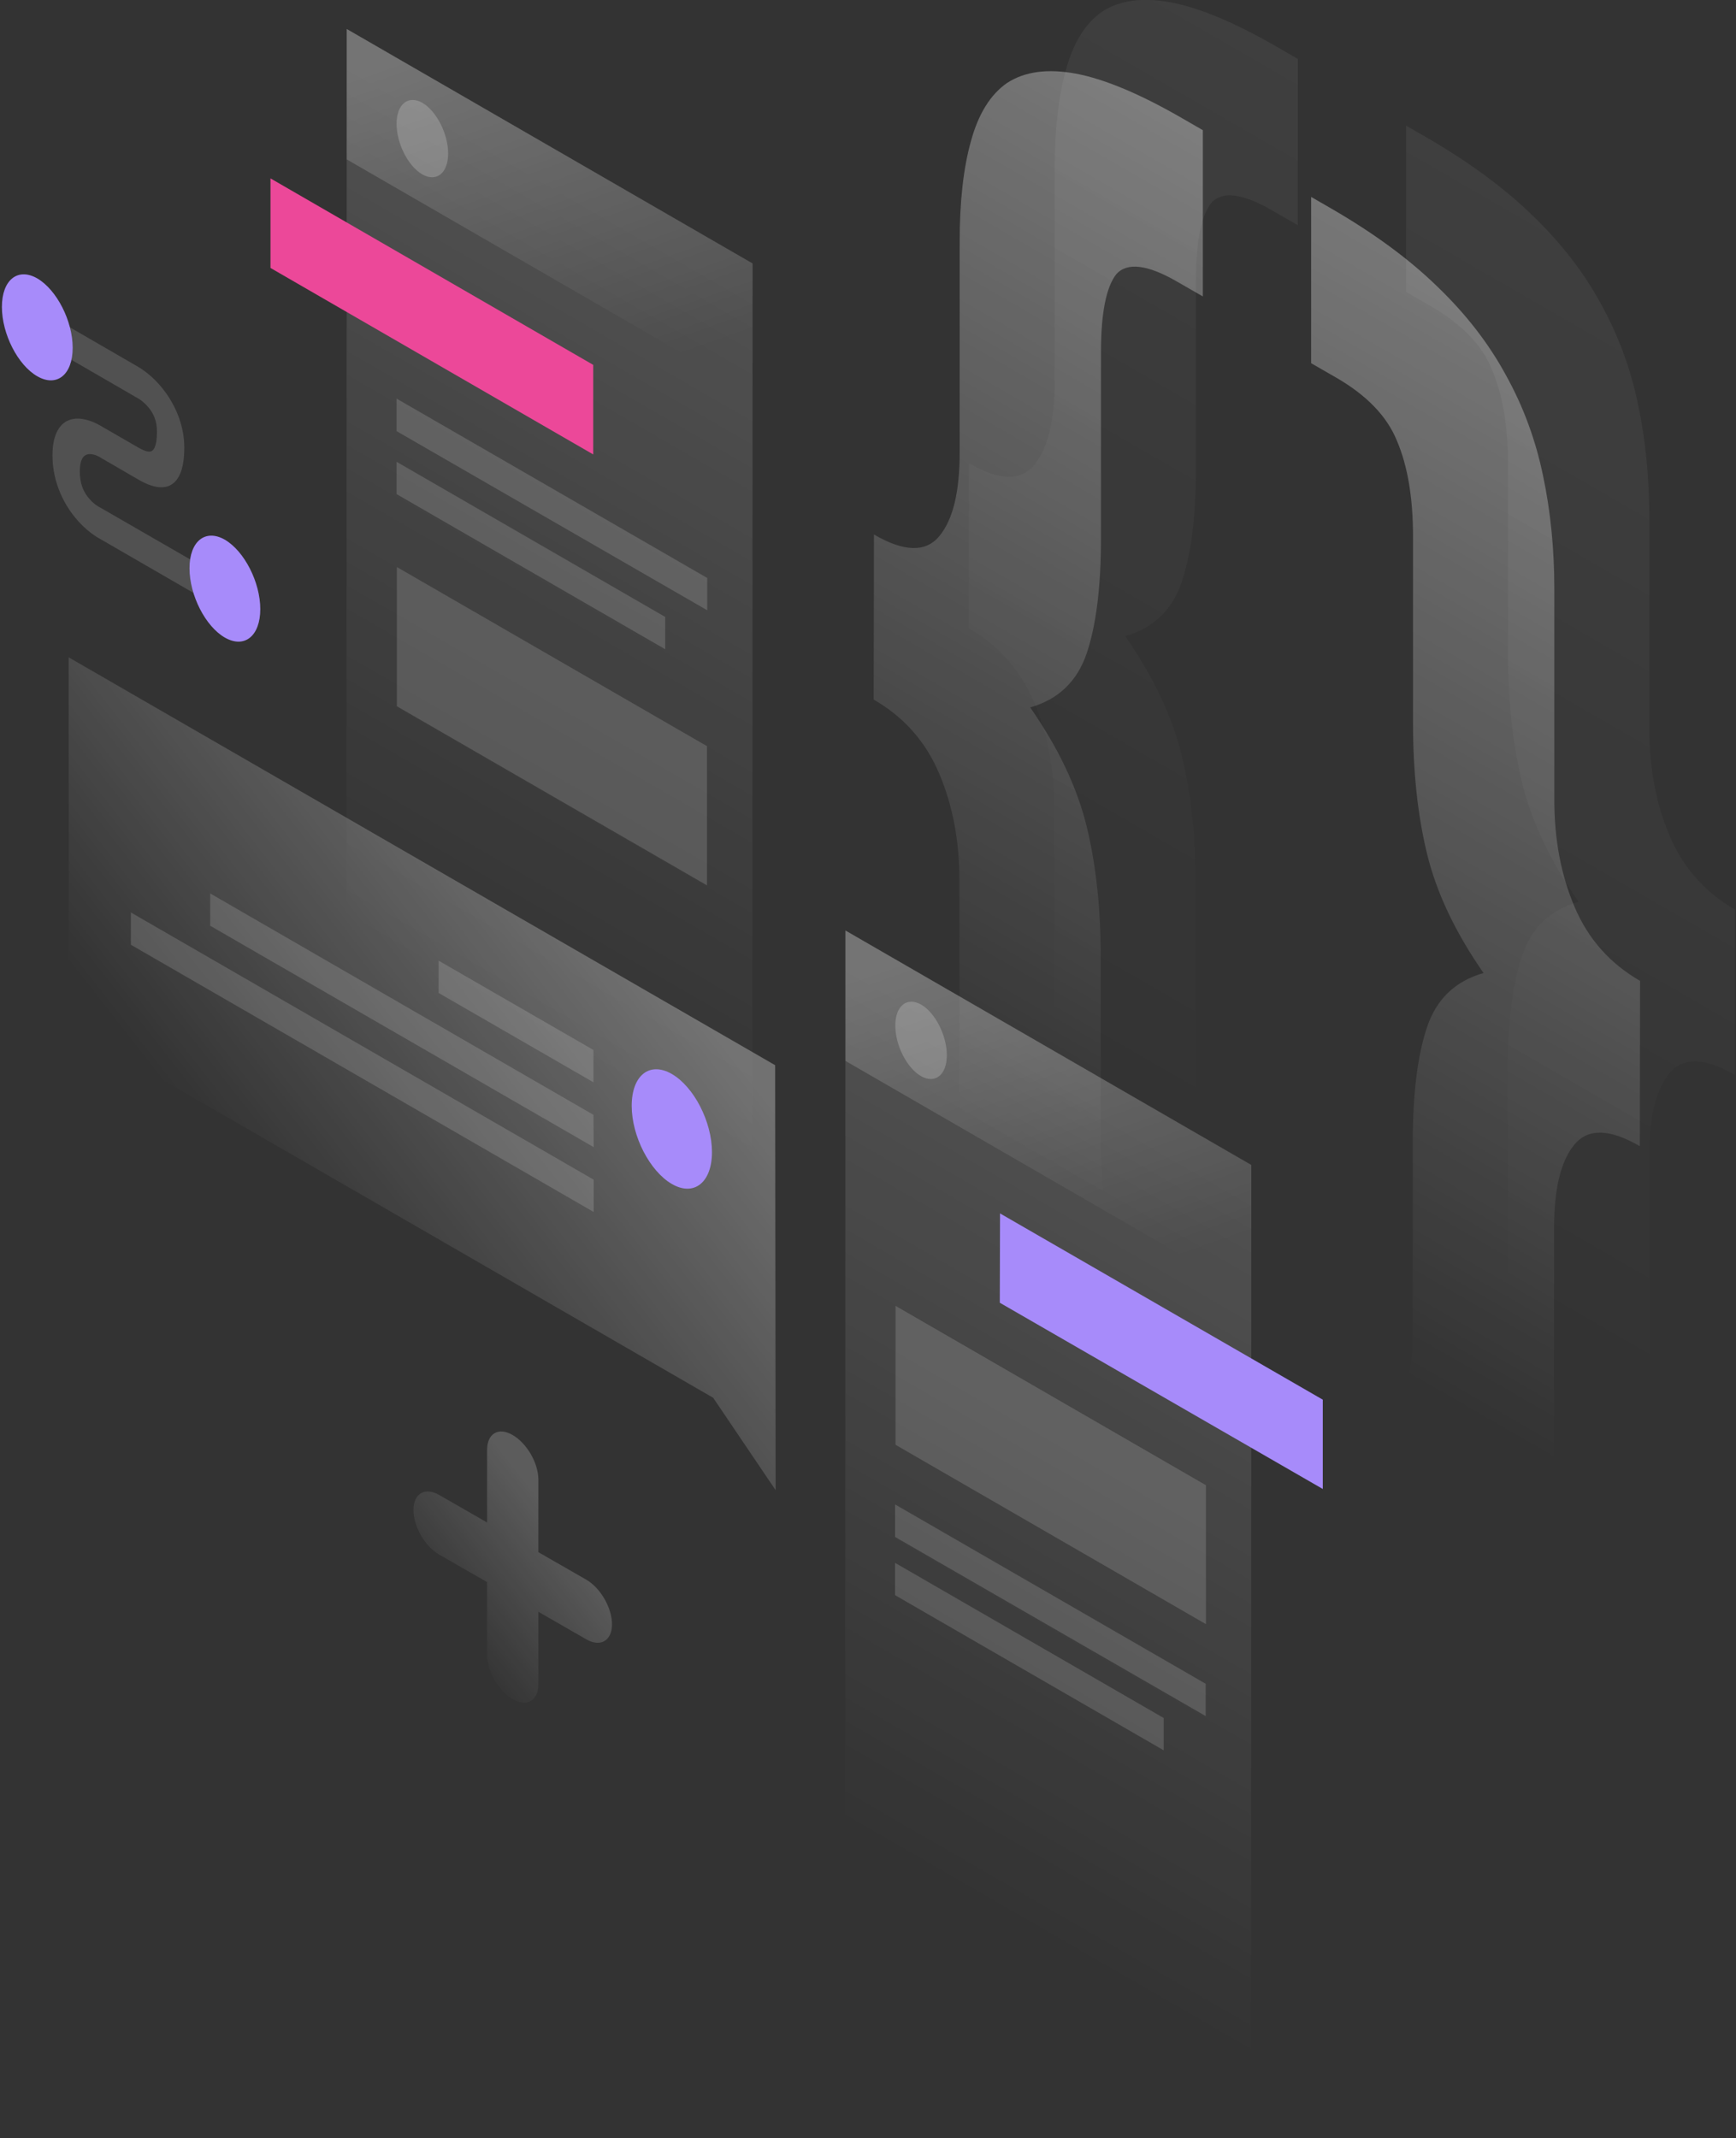 <?xml version="1.0" encoding="utf-8"?>
<!-- Generator: Adobe Illustrator 22.1.0, SVG Export Plug-In . SVG Version: 6.00 Build 0)  -->
<svg version="1.1" id="illustration" xmlns="http://www.w3.org/2000/svg" xmlns:xlink="http://www.w3.org/1999/xlink" x="0px"
	 y="0px" viewBox="0 0 731 900" style="enable-background:new 0 0 731 900;" xml:space="preserve">
<rect x="0" y="0" width="731" height="900" fill="#333333" stroke="none"/>
<style type="text/css">
	.st0{opacity:7.000000e-02;fill:url(#SVGID_1_);enable-background:new    ;}
	.st1{opacity:7.000000e-02;fill:url(#SVGID_2_);enable-background:new    ;}
	.st2{opacity:0.4;fill:url(#SVGID_3_);enable-background:new    ;}
	.st3{opacity:0.4;fill:url(#SVGID_4_);enable-background:new    ;}
	.st4{opacity:0.15;fill:url(#SVGID_5_);enable-background:new    ;}
	.st5{fill:#ec4899;}
	.st6{opacity:0.15;fill:#FFFFFF;enable-background:new    ;}
	.st7{opacity:0.2;fill:url(#SVGID_6_);enable-background:new    ;}
	.st8{opacity:0.2;fill:#FFFFFF;enable-background:new    ;}
	.st9{opacity:0.15;fill:url(#SVGID_7_);enable-background:new    ;}
	.st10{fill:#a78bfa;}
	.st11{opacity:0.2;fill:url(#SVGID_8_);enable-background:new    ;}
	.st12{opacity:0.3;fill:url(#SVGID_9_);enable-background:new    ;}
	.st13{fill:#a78bfa;}
	.st14{opacity:0.2;fill:url(#SVGID_10_);enable-background:new    ;}
</style>
<linearGradient id="SVGID_1_" gradientUnits="userSpaceOnUse" x1="793.388" y1="-34.896" x2="546.709" y2="392.636" gradientTransform="matrix(1 0 0 1 0 108)">
	<stop  offset="0" style="stop-color:#FFFFFF"/>
	<stop  offset="1" style="stop-color:#FFFFFF;stop-opacity:0"/>
</linearGradient>
<path class="st0" d="M730.5,452.5c-12.7-7.4-21.9-7.6-27.6-0.6c-5.7,6.9-8.5,18.6-8.5,35.1v88.9c0,16.9-1.6,30.9-4.7,42
	c-3.1,11.5-8.4,19.7-15.7,24.5c-7.1,4.9-16.7,6.2-28.9,3.9c-11.9-2.2-26.8-8.4-44.6-18.7l-8.5-4.9v-70l10.6,6.1
	c12.7,7.4,21.2,8.3,25.5,2.9c4.5-5.2,6.8-16.1,6.8-32.6v-78.3c0-20.4,2-36.5,6-48.4s11.9-19.4,23.8-22.8
	c-11.9-17.1-19.8-33.8-23.8-50.2c-4-16.4-5.9-34.8-5.9-55.2v-78.3c0-16.5-2.3-29.9-6.8-40.4c-4.2-10.3-12.7-19.1-25.5-26.5
	l-10.6-6.1v-70l8.5,4.9c17.8,10.3,32.7,21.2,44.6,32.8c12.2,11.7,21.8,24.2,28.9,37.3c7.4,13.3,12.6,27.5,15.7,42.6
	c3.1,14.7,4.7,30.6,4.7,47.4v88.9c0,16.5,2.8,31.5,8.5,44.9c5.7,13.5,14.9,23.9,27.6,31.2L730.5,452.5z"/>
<linearGradient id="SVGID_2_" gradientUnits="userSpaceOnUse" x1="674.801" y1="-105.168" x2="428.165" y2="322.289" gradientTransform="matrix(1 0 0 1 0 108)">
	<stop  offset="0" style="stop-color:#FFFFFF"/>
	<stop  offset="1" style="stop-color:#FFFFFF;stop-opacity:0"/>
</linearGradient>
<path class="st1" d="M408,195c12.7,7.4,21.9,7.6,27.6,0.6c5.7-6.9,8.5-18.6,8.5-35.1V71.6c0-16.9,1.6-30.9,4.7-42
	c3.1-11.5,8.2-19.8,15.3-24.7c7.4-4.8,17-6.1,28.9-3.9c12.2,2.3,27.2,8.6,45,18.9l8.5,4.9v70l-10.6-6.1c-12.7-7.4-21.4-8.4-25.9-3.2
	c-4.2,5.4-6.4,16.3-6.4,32.8v78.3c0,20.4-2,36.5-6,48.4c-4,11.8-11.9,19.4-23.8,22.8c11.9,17.1,19.8,33.8,23.8,50.2
	c4,16.4,5.9,34.8,5.9,55.2v78.3c0,16.5,2.1,29.9,6.4,40.2c4.5,10.5,13.2,19.4,25.9,26.7l10.6,6.1v70l-8.5-4.9
	c-17.8-10.3-32.8-21.3-45-33c-11.9-11.6-21.5-24-28.9-37.3c-7.1-13.1-12.2-27.2-15.3-42.4c-3.1-14.7-4.7-30.6-4.7-47.4v-88.9
	c0-16.5-2.8-31.5-8.5-44.9c-5.7-13.5-14.9-23.9-27.6-31.2L408,195z"/>
<linearGradient id="SVGID_3_" gradientUnits="userSpaceOnUse" x1="753.388" y1="-4.896" x2="506.709" y2="422.636" gradientTransform="matrix(1 0 0 1 0 108)">
	<stop  offset="0" style="stop-color:#FFFFFF"/>
	<stop  offset="1" style="stop-color:#FFFFFF;stop-opacity:0"/>
</linearGradient>
<path class="st2" d="M690.5,482.5c-12.7-7.4-21.9-7.6-27.6-0.6c-5.7,6.9-8.5,18.6-8.5,35.1v88.9c0,16.9-1.6,30.9-4.7,42
	c-3.1,11.5-8.4,19.7-15.7,24.5c-7.1,4.9-16.7,6.2-28.9,3.9c-11.9-2.2-26.8-8.4-44.6-18.7l-8.5-4.9v-70l10.6,6.1
	c12.7,7.4,21.2,8.3,25.5,2.9c4.5-5.2,6.8-16.1,6.8-32.6v-78.3c0-20.4,2-36.5,6-48.4s11.9-19.4,23.8-22.8
	c-11.9-17.1-19.8-33.8-23.8-50.2c-4-16.4-5.9-34.8-5.9-55.2v-78.3c0-16.5-2.3-29.9-6.8-40.4c-4.2-10.3-12.7-19.1-25.5-26.5
	l-10.6-6.1v-70l8.5,4.9c17.8,10.3,32.7,21.2,44.6,32.8c12.2,11.7,21.8,24.2,28.9,37.3c7.4,13.3,12.6,27.5,15.7,42.6
	c3.1,14.7,4.7,30.6,4.7,47.4v88.9c0,16.5,2.8,31.5,8.5,44.9c5.7,13.5,14.9,23.9,27.6,31.2L690.5,482.5z"/>
<linearGradient id="SVGID_4_" gradientUnits="userSpaceOnUse" x1="634.801" y1="-75.168" x2="388.165" y2="352.289" gradientTransform="matrix(1 0 0 1 0 108)">
	<stop  offset="0" style="stop-color:#FFFFFF"/>
	<stop  offset="1" style="stop-color:#FFFFFF;stop-opacity:0"/>
</linearGradient>
<path class="st3" d="M368,225c12.7,7.4,21.9,7.6,27.6,0.6c5.7-6.9,8.5-18.6,8.5-35.1v-88.9c0-16.9,1.6-30.9,4.7-42
	c3.1-11.5,8.2-19.8,15.3-24.7c7.4-4.8,17-6.1,28.9-3.9c12.2,2.3,27.2,8.6,45,18.9l8.5,4.9v70l-10.6-6.1c-12.7-7.4-21.4-8.4-25.9-3.2
	c-4.2,5.4-6.4,16.3-6.4,32.8v78.3c0,20.4-2,36.5-6,48.4c-4,11.8-11.9,19.4-23.8,22.8c11.9,17.1,19.8,33.8,23.8,50.2
	c4,16.4,5.9,34.8,5.9,55.2v78.3c0,16.5,2.1,29.9,6.4,40.2c4.5,10.5,13.2,19.4,25.9,26.7l10.6,6.1v70l-8.5-4.9
	c-17.8-10.3-32.8-21.3-45-33c-11.9-11.6-21.5-24-28.9-37.3c-7.1-13.1-12.2-27.2-15.3-42.4c-3.1-14.7-4.7-30.6-4.7-47.4v-88.9
	c0-16.5-2.8-31.5-8.5-44.9c-5.7-13.5-14.9-23.9-27.6-31.2L368,225z"/>
<linearGradient id="SVGID_5_" gradientUnits="userSpaceOnUse" x1="320.029" y1="4.649" x2="156.761" y2="287.513" gradientTransform="matrix(1 0 0 1 0 108)">
	<stop  offset="0" style="stop-color:#FFFFFF"/>
	<stop  offset="1" style="stop-color:#FFFFFF;stop-opacity:0"/>
</linearGradient>
<path class="st4" d="M146,12.2l170.9,98.7l-0.1,409.3l-170.9-98.7L146,12.2z"/>
<path class="st5" d="M113.9,75.1l135.9,78.5v37.7l-135.9-78.5L113.9,75.1z"/>
<path class="st6" d="M167.1,238.7l130.6,75.4v58.6l-130.6-75.4V238.7z"/>
<path class="st6" d="M167,167.8l130.8,75.5v13.6L167,181.5V167.8z"/>
<path class="st6" d="M167,194.4l113.1,65.3v13.6L167,208V194.4z"/>
<linearGradient id="SVGID_6_" gradientUnits="userSpaceOnUse" x1="204.656" y1="-94.971" x2="256.669" y2="52.506" gradientTransform="matrix(1 0 0 1 0 108)">
	<stop  offset="0" style="stop-color:#FFFFFF"/>
	<stop  offset="1" style="stop-color:#FFFFFF;stop-opacity:0"/>
</linearGradient>
<path class="st7" d="M146,12.2l170.9,98.7v54.9L146,67.1V12.2z"/>
<path class="st8" d="M188.7,64.6c0,8.3-4.9,12.2-10.9,8.8c-6-3.5-10.8-13-10.8-21.3s4.9-12.2,10.9-8.8
	C183.8,46.8,188.7,56.3,188.7,64.6z"/>
<linearGradient id="SVGID_7_" gradientUnits="userSpaceOnUse" x1="530.029" y1="384.149" x2="366.761" y2="667.013" gradientTransform="matrix(1 0 0 1 0 108)">
	<stop  offset="0" style="stop-color:#FFFFFF"/>
	<stop  offset="1" style="stop-color:#FFFFFF;stop-opacity:0"/>
</linearGradient>
<path class="st9" d="M356,391.7l170.9,98.7l-0.1,409.3L355.9,801L356,391.7z"/>
<path class="st10" d="M421.1,510.8L557,589.2v37.6l-136-78.4L421.1,510.8z"/>
<path class="st6" d="M377.1,549.7l130.7,75.5v58.5l-130.7-75.5L377.1,549.7z"/>
<path class="st6" d="M376.9,633.3l130.8,75.5v13.6L376.9,647V633.3z"/>
<path class="st6" d="M376.9,657.9L490,723.2v13.6l-113.1-65.3V657.9z"/>
<linearGradient id="SVGID_8_" gradientUnits="userSpaceOnUse" x1="414.663" y1="284.549" x2="466.676" y2="432.026" gradientTransform="matrix(1 0 0 1 0 108)">
	<stop  offset="0" style="stop-color:#FFFFFF"/>
	<stop  offset="1" style="stop-color:#FFFFFF;stop-opacity:0"/>
</linearGradient>
<path class="st11" d="M356,391.7l170.9,98.7v54.9L356,446.6L356,391.7z"/>
<path class="st8" d="M398.7,444.2c0,8.3-4.9,12.2-10.9,8.8c-6-3.5-10.8-13-10.8-21.3s4.9-12.2,10.9-8.8
	C393.8,426.3,398.7,435.9,398.7,444.2z"/>
<linearGradient id="SVGID_9_" gradientUnits="userSpaceOnUse" x1="261.566" y1="278.375" x2="107.915" y2="398.679" gradientTransform="matrix(1 0 0 1 0 108)">
	<stop  offset="0" style="stop-color:#FFFFFF"/>
	<stop  offset="1" style="stop-color:#FFFFFF;stop-opacity:0"/>
</linearGradient>
<path class="st12" d="M326.4,448.4L28.9,276.7L29,431.8l271.3,156.6l26.3,38.9L326.4,448.4z"/>
<path class="st6" d="M249.9,442l-65.2-37.6V418l65.2,37.6V442z"/>
<path class="st6" d="M249.9,469.3L88.5,376.1v13.6L250,482.9L249.9,469.3z"/>
<path class="st6" d="M250,496.6L55.1,384.1v13.6L250,510.2V496.6z"/>
<path class="st10" d="M266,465.5c0,12.8,7.6,27.5,16.9,32.9s16.9-0.6,16.9-13.4s-7.6-27.5-16.9-32.9
	C273.5,446.7,266,452.7,266,465.5z"/>
<path class="st6" d="M58.3,167.8L18.9,145v-13.3l39.4,22.8c3.2,1.9,7.9,5.6,11.9,11.4c4.3,6.2,7.4,14,7.4,22.5
	c0,9.4-2.4,14.7-6.9,16.3c-4.3,1.4-9.3-1-12.4-2.8l-16.2-9.4l-0.1-0.1c-1.4-0.8-3.6-1.6-5.3-1.1c-1.4,0.4-3.1,1.9-3.1,7.1
	c0,5.2,1.6,8.4,3,10.3c1.7,2.4,3.9,4.1,5.3,4.8l0.2,0.1l49.6,28.6v13.3L42.4,227c-3.4-1.8-8.3-5.5-12.5-11.4
	c-4.6-6.5-7.8-14.7-7.8-23.9c0-9.1,3.2-13.8,7.7-15.1c4.2-1.2,9.1,0.6,12.5,2.6l16.1,9.3c2.3,1.3,4.1,1.9,5.2,1.5
	c0.9-0.3,2.5-1.6,2.5-8.3c0-4.4-1.4-7.2-2.8-9.2C61.7,170.3,59.6,168.5,58.3,167.8z"/>
<path class="st13" d="M30.6,146.4c0,11.4-6.7,16.7-14.9,12S0.8,140.6,0.8,129.2s6.7-16.7,14.9-12C23.9,122,30.6,135.1,30.6,146.4z"
	/>
<path class="st13" d="M109.6,256.4c0,11.4-6.7,16.7-14.9,12s-14.9-17.8-14.9-29.2s6.7-16.7,14.9-12
	C102.9,232,109.6,245.1,109.6,256.4z"/>
<linearGradient id="SVGID_10_" gradientUnits="userSpaceOnUse" x1="236.825" y1="535.146" x2="184.453" y2="576.451" gradientTransform="matrix(1 0 0 1 0 108)">
	<stop  offset="0" style="stop-color:#FFFFFF"/>
	<stop  offset="1" style="stop-color:#FFFFFF;stop-opacity:0"/>
</linearGradient>
<path class="st14" d="M215.9,604.1c6,3.5,10.8,11.8,10.8,18.8v30.5l20.2,11.6c6,3.5,10.8,11.8,10.8,18.8c0,6.9-4.9,9.7-10.8,6.3
	l-20.2-11.6V709c0,6.9-4.9,9.7-10.8,6.3c-6-3.5-10.8-11.8-10.8-18.8V666l-20.2-11.6c-6-3.5-10.8-11.8-10.8-18.8
	c0-6.9,4.9-9.7,10.8-6.3l20.2,11.6v-30.5C205.1,603.4,209.9,600.6,215.9,604.1z"/>
</svg>
